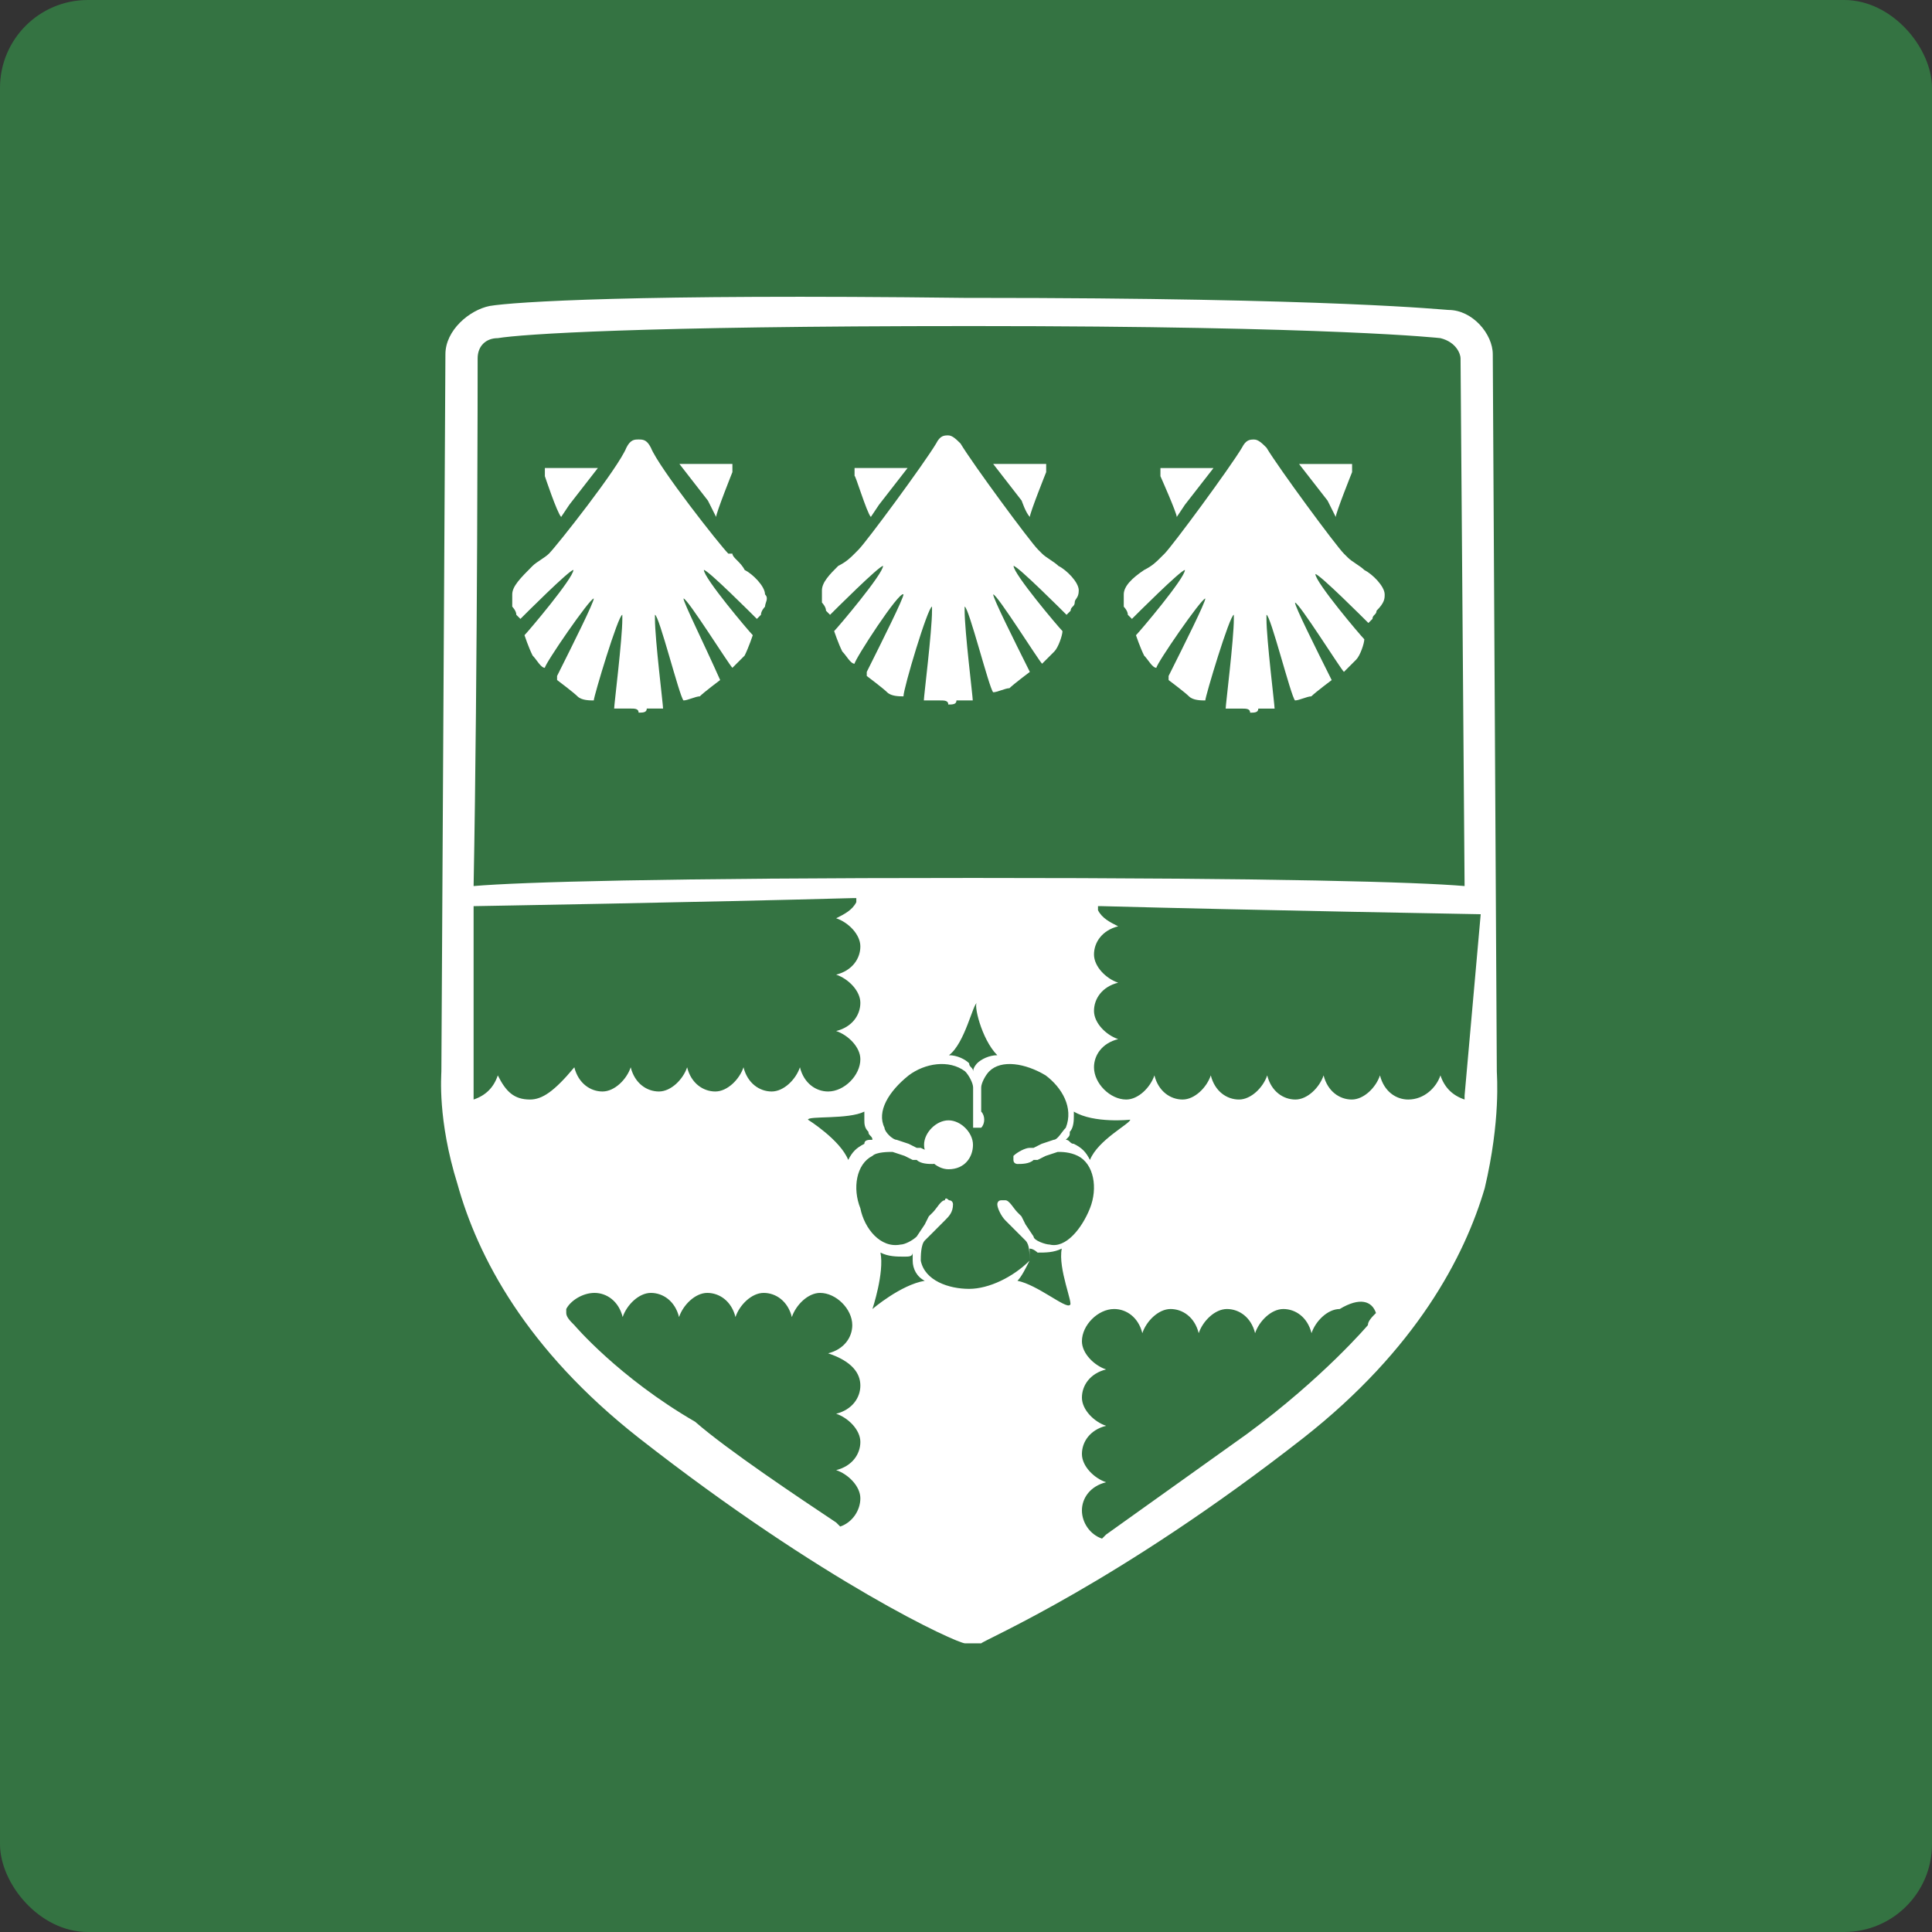 <svg width="44" height="44" viewBox="0 0 44 44" fill="none" xmlns="http://www.w3.org/2000/svg">
<rect x="0" y="0" width="44" height="44" fill="#333333" stroke="none"/>
<rect width="44" height="44" rx="2" fill="#347342"/>
<path d="M34.089 24.399L33.997 8.068C33.997 7.61 33.538 7.059 32.988 7.059C32.896 7.059 30.419 6.784 22.162 6.784H21.979C14.456 6.692 11.704 6.876 11.153 6.968C10.695 7.059 10.144 7.518 10.144 8.068L10.052 24.399C10.052 24.491 9.961 25.5 10.419 26.968C10.878 28.619 11.979 30.729 14.548 32.747C18.768 36.05 21.796 37.426 21.979 37.426C22.071 37.426 22.071 37.426 22.162 37.426C22.162 37.426 22.254 37.426 22.346 37.426C22.438 37.335 25.465 36.05 29.685 32.747C32.254 30.729 33.355 28.619 33.814 27.059C34.181 25.5 34.089 24.491 34.089 24.399ZM10.878 8.16C10.878 7.885 11.062 7.701 11.337 7.701C11.887 7.61 14.548 7.426 22.071 7.426H22.162C30.419 7.426 32.805 7.701 32.805 7.701C33.172 7.793 33.263 8.068 33.263 8.16L33.355 20.179C32.254 20.087 29.135 19.995 22.162 19.995C15.007 19.995 11.887 20.087 10.786 20.179C10.878 15.316 10.878 8.16 10.878 8.16ZM24.456 25.316C24.915 25.591 25.74 25.5 25.74 25.5C25.74 25.591 25.006 25.958 24.823 26.417C24.731 26.234 24.64 26.142 24.456 26.05C24.364 26.05 24.364 25.958 24.273 25.958C24.364 25.867 24.364 25.867 24.364 25.775C24.456 25.683 24.456 25.5 24.456 25.408C24.456 25.408 24.456 25.316 24.456 25.316ZM22.713 24.032C22.529 24.032 22.346 24.123 22.254 24.215C22.254 24.215 22.162 24.307 22.162 24.399C22.162 24.307 22.071 24.307 22.071 24.215C21.979 24.123 21.796 24.032 21.612 24.032C21.979 23.757 22.162 22.839 22.254 22.839C22.162 22.839 22.346 23.665 22.713 24.032ZM19.777 25.775C19.777 25.867 19.869 25.867 19.869 25.958C19.777 25.958 19.685 25.958 19.685 26.05C19.502 26.142 19.41 26.234 19.318 26.417C19.135 25.958 18.401 25.5 18.401 25.5C18.401 25.408 19.318 25.5 19.685 25.316C19.685 25.408 19.685 25.408 19.685 25.5C19.685 25.591 19.685 25.683 19.777 25.775ZM12.071 25.041C11.704 25.041 11.52 24.858 11.337 24.491C11.245 24.766 11.062 24.949 10.786 25.041V24.949V20.637C10.786 20.637 16.107 20.546 19.41 20.454H19.502V20.546C19.41 20.729 19.227 20.821 19.043 20.913C19.318 21.004 19.594 21.279 19.594 21.555C19.594 21.83 19.41 22.105 19.043 22.197C19.318 22.289 19.594 22.564 19.594 22.839C19.594 23.114 19.41 23.39 19.043 23.481C19.318 23.573 19.594 23.848 19.594 24.123C19.594 24.491 19.227 24.858 18.86 24.858C18.584 24.858 18.309 24.674 18.218 24.307C18.126 24.582 17.851 24.858 17.575 24.858C17.3 24.858 17.025 24.674 16.933 24.307C16.841 24.582 16.566 24.858 16.291 24.858C16.016 24.858 15.74 24.674 15.649 24.307C15.557 24.582 15.282 24.858 15.007 24.858C14.731 24.858 14.456 24.674 14.364 24.307C14.273 24.582 13.997 24.858 13.722 24.858C13.447 24.858 13.172 24.674 13.08 24.307C12.621 24.858 12.346 25.041 12.071 25.041ZM19.594 31.555C19.594 31.83 19.41 32.105 19.043 32.197C19.318 32.289 19.594 32.564 19.594 32.839C19.594 33.114 19.41 33.39 19.043 33.481C19.318 33.573 19.594 33.848 19.594 34.124C19.594 34.399 19.41 34.674 19.135 34.766L19.043 34.674C18.218 34.124 16.566 33.023 15.832 32.38C14.089 31.371 13.08 30.179 13.08 30.179C12.988 30.087 12.896 29.995 12.896 29.903C12.896 29.903 12.896 29.903 12.896 29.812C12.988 29.628 13.263 29.445 13.539 29.445C13.814 29.445 14.089 29.628 14.181 29.995C14.273 29.72 14.548 29.445 14.823 29.445C15.098 29.445 15.373 29.628 15.465 29.995C15.557 29.72 15.832 29.445 16.107 29.445C16.383 29.445 16.658 29.628 16.75 29.995C16.841 29.72 17.117 29.445 17.392 29.445C17.667 29.445 17.942 29.628 18.034 29.995C18.126 29.72 18.401 29.445 18.676 29.445C19.043 29.445 19.41 29.812 19.41 30.179C19.41 30.454 19.227 30.729 18.86 30.821C19.41 31.004 19.594 31.279 19.594 31.555ZM19.869 29.812C19.869 29.812 20.144 28.986 20.052 28.527C20.236 28.619 20.419 28.619 20.603 28.619C20.695 28.619 20.786 28.619 20.786 28.527V28.619C20.786 28.711 20.786 28.711 20.786 28.711C20.786 28.894 20.878 29.078 21.061 29.169C20.511 29.261 19.869 29.812 19.869 29.812ZM22.071 29.353C21.612 29.353 21.061 29.169 20.97 28.711C20.97 28.619 20.97 28.344 21.061 28.252L21.245 28.069L21.428 27.885L21.52 27.793C21.612 27.701 21.704 27.61 21.704 27.426C21.704 27.426 21.704 27.335 21.612 27.335C21.52 27.243 21.52 27.335 21.52 27.335C21.428 27.335 21.337 27.518 21.245 27.61L21.153 27.701L21.061 27.885L20.878 28.16C20.786 28.252 20.603 28.344 20.511 28.344C20.052 28.436 19.685 27.977 19.594 27.518C19.41 27.059 19.502 26.509 19.869 26.325C19.961 26.234 20.236 26.234 20.328 26.234L20.603 26.325L20.786 26.417H20.878C20.97 26.509 21.153 26.509 21.245 26.509C21.245 26.509 21.337 26.509 21.337 26.417C21.337 26.325 21.337 26.325 21.337 26.325C21.245 26.234 21.153 26.234 20.97 26.142H20.878L20.695 26.05L20.419 25.958C20.328 25.958 20.144 25.775 20.144 25.683C19.961 25.316 20.236 24.858 20.695 24.491C21.061 24.215 21.612 24.123 21.979 24.399C22.071 24.491 22.162 24.674 22.162 24.766V25.041V25.224V25.316C22.162 25.408 22.162 25.591 22.162 25.683C22.162 25.683 22.162 25.683 22.254 25.683C22.346 25.683 22.346 25.683 22.346 25.683C22.438 25.591 22.438 25.408 22.346 25.316V25.224V25.041V24.766C22.346 24.674 22.438 24.491 22.529 24.399C22.805 24.123 23.355 24.215 23.814 24.491C24.181 24.766 24.456 25.224 24.273 25.683C24.181 25.775 24.089 25.958 23.997 25.958L23.722 26.05L23.539 26.142H23.447C23.355 26.142 23.172 26.234 23.08 26.325V26.417C23.08 26.509 23.172 26.509 23.172 26.509C23.263 26.509 23.447 26.509 23.539 26.417H23.63L23.814 26.325L24.089 26.234C24.181 26.234 24.364 26.234 24.548 26.325C24.915 26.509 25.006 27.059 24.823 27.518C24.64 27.977 24.273 28.436 23.905 28.344C23.814 28.344 23.539 28.252 23.539 28.16L23.355 27.885L23.263 27.701L23.172 27.61C23.08 27.518 22.988 27.335 22.896 27.335H22.805C22.713 27.335 22.713 27.426 22.713 27.426C22.713 27.518 22.805 27.701 22.896 27.793L22.988 27.885L23.172 28.069L23.355 28.252C23.447 28.344 23.447 28.527 23.447 28.711C23.08 29.078 22.529 29.353 22.071 29.353ZM23.172 29.169C23.263 29.078 23.355 28.894 23.447 28.711C23.447 28.711 23.447 28.619 23.447 28.527V28.436C23.539 28.436 23.63 28.527 23.63 28.527C23.814 28.527 23.997 28.527 24.181 28.436C24.089 28.894 24.456 29.72 24.364 29.72C24.273 29.812 23.63 29.261 23.172 29.169ZM31.337 29.903C31.245 29.995 31.153 30.087 31.153 30.179C31.153 30.179 30.144 31.371 28.401 32.656C27.116 33.573 25.832 34.49 25.19 34.949L25.098 35.041C24.823 34.949 24.64 34.674 24.64 34.399C24.64 34.124 24.823 33.848 25.19 33.757C24.915 33.665 24.64 33.39 24.64 33.114C24.64 32.839 24.823 32.564 25.19 32.472C24.915 32.38 24.64 32.105 24.64 31.83C24.64 31.555 24.823 31.279 25.19 31.188C24.915 31.096 24.64 30.821 24.64 30.546C24.64 30.179 25.006 29.812 25.373 29.812C25.649 29.812 25.924 29.995 26.016 30.362C26.107 30.087 26.383 29.812 26.658 29.812C26.933 29.812 27.208 29.995 27.3 30.362C27.392 30.087 27.667 29.812 27.942 29.812C28.217 29.812 28.493 29.995 28.584 30.362C28.676 30.087 28.951 29.812 29.227 29.812C29.502 29.812 29.777 29.995 29.869 30.362C29.96 30.087 30.236 29.812 30.511 29.812C30.97 29.536 31.245 29.628 31.337 29.903ZM33.355 24.949V25.041C33.08 24.949 32.896 24.766 32.805 24.491C32.713 24.766 32.438 25.041 32.071 25.041C31.795 25.041 31.52 24.858 31.428 24.491C31.337 24.766 31.061 25.041 30.786 25.041C30.511 25.041 30.236 24.858 30.144 24.491C30.052 24.766 29.777 25.041 29.502 25.041C29.227 25.041 28.951 24.858 28.86 24.491C28.768 24.766 28.493 25.041 28.217 25.041C27.942 25.041 27.667 24.858 27.575 24.491C27.483 24.766 27.208 25.041 26.933 25.041C26.658 25.041 26.383 24.858 26.291 24.491C26.199 24.766 25.924 25.041 25.649 25.041C25.282 25.041 24.915 24.674 24.915 24.307C24.915 24.032 25.098 23.757 25.465 23.665C25.19 23.573 24.915 23.298 24.915 23.023C24.915 22.747 25.098 22.472 25.465 22.38C25.19 22.289 24.915 22.013 24.915 21.738C24.915 21.463 25.098 21.188 25.465 21.096C25.282 21.004 25.098 20.913 25.006 20.729V20.637H25.098C28.493 20.729 33.722 20.821 33.722 20.821L33.355 24.949Z" fill="white"/>
<path d="M23.454 11.773C23.454 11.681 23.826 10.752 23.826 10.752V10.659C23.826 10.659 23.826 10.659 23.826 10.566H23.733H22.619L23.268 11.402C23.268 11.402 23.361 11.681 23.454 11.773ZM24.568 13.445C24.568 13.259 24.29 12.98 24.104 12.888C24.011 12.795 23.826 12.702 23.733 12.609L23.64 12.516C23.454 12.33 22.154 10.566 21.876 10.102C21.783 10.009 21.69 9.916 21.597 9.916C21.504 9.916 21.412 9.916 21.319 10.102C21.04 10.566 19.74 12.33 19.554 12.516L19.462 12.609C19.369 12.702 19.276 12.795 19.09 12.888C18.904 13.073 18.719 13.259 18.719 13.445V13.537C18.719 13.63 18.719 13.723 18.719 13.723C18.719 13.723 18.812 13.816 18.812 13.909L18.904 14.002C18.997 13.909 20.019 12.888 20.111 12.888C20.111 13.073 19.09 14.28 18.997 14.373C18.997 14.373 19.09 14.652 19.183 14.838C19.276 14.93 19.369 15.116 19.462 15.116C19.462 15.023 20.483 13.445 20.576 13.537C20.576 13.63 20.111 14.559 19.74 15.302C19.74 15.302 19.74 15.302 19.74 15.395C19.74 15.395 20.111 15.673 20.204 15.766C20.297 15.859 20.483 15.859 20.576 15.859C20.576 15.673 21.133 13.816 21.226 13.816V13.909C21.226 14.373 21.04 15.859 21.04 15.952H21.133H21.319H21.412C21.504 15.952 21.597 15.952 21.597 16.045C21.69 16.045 21.783 16.045 21.783 15.952H21.876H22.061H22.154C22.154 15.859 21.969 14.373 21.969 13.909C21.969 13.816 21.969 13.816 21.969 13.816C22.061 13.816 22.526 15.673 22.619 15.766C22.711 15.766 22.897 15.673 22.99 15.673C23.083 15.58 23.454 15.302 23.454 15.302C23.083 14.559 22.619 13.63 22.619 13.537C22.711 13.537 23.64 15.023 23.733 15.116C23.733 15.116 23.919 14.93 24.011 14.838C24.104 14.745 24.197 14.466 24.197 14.373C24.104 14.28 23.083 13.073 23.083 12.888C23.176 12.888 24.197 13.909 24.29 14.002L24.383 13.909C24.383 13.816 24.476 13.816 24.476 13.723C24.476 13.63 24.568 13.63 24.568 13.445ZM19.833 11.773L20.019 11.495L20.669 10.659H19.554C19.462 10.659 19.462 10.659 19.462 10.659C19.462 10.659 19.462 10.659 19.462 10.752C19.462 10.845 19.462 10.845 19.462 10.845C19.462 10.752 19.74 11.681 19.833 11.773Z" fill="white"/>
<path d="M30.421 11.774C30.421 11.681 30.793 10.752 30.793 10.752V10.66C30.793 10.66 30.793 10.66 30.793 10.567H30.7H29.585L30.235 11.402L30.421 11.774ZM31.535 13.538C31.535 13.352 31.257 13.074 31.071 12.981C30.978 12.888 30.793 12.795 30.7 12.702L30.607 12.61C30.421 12.424 29.121 10.66 28.843 10.195C28.75 10.102 28.657 10.01 28.564 10.01C28.471 10.01 28.378 10.01 28.285 10.195C28.007 10.66 26.707 12.424 26.521 12.61L26.428 12.702C26.336 12.795 26.243 12.888 26.057 12.981C25.779 13.167 25.593 13.352 25.593 13.538V13.631C25.593 13.724 25.593 13.817 25.593 13.817C25.593 13.817 25.686 13.909 25.686 14.002L25.779 14.095C25.871 14.002 26.893 12.981 26.986 12.981C26.986 13.167 25.964 14.374 25.871 14.467C25.871 14.467 25.964 14.745 26.057 14.931C26.15 15.024 26.243 15.209 26.336 15.209C26.336 15.117 27.357 13.631 27.45 13.631C27.45 13.724 26.986 14.652 26.614 15.395C26.614 15.395 26.614 15.395 26.614 15.488C26.614 15.488 26.986 15.767 27.078 15.859C27.171 15.952 27.357 15.952 27.45 15.952C27.45 15.859 28.007 14.002 28.1 14.002C28.1 14.002 28.1 14.002 28.1 14.095C28.1 14.559 27.914 16.045 27.914 16.138H28.007H28.193H28.285C28.378 16.138 28.471 16.138 28.471 16.231C28.564 16.231 28.657 16.231 28.657 16.138H28.75H28.935H29.028C29.028 16.045 28.843 14.559 28.843 14.095C28.843 14.002 28.843 14.002 28.843 14.002C28.935 14.002 29.4 15.859 29.493 15.952C29.585 15.952 29.771 15.859 29.864 15.859C29.957 15.767 30.328 15.488 30.328 15.488C29.957 14.745 29.493 13.817 29.493 13.724C29.585 13.724 30.514 15.209 30.607 15.302C30.607 15.302 30.793 15.117 30.885 15.024C30.978 14.931 31.071 14.652 31.071 14.559C30.978 14.467 29.957 13.259 29.957 13.074C30.05 13.074 31.071 14.095 31.164 14.188L31.257 14.095C31.257 14.002 31.35 14.002 31.35 13.909C31.535 13.724 31.535 13.631 31.535 13.538ZM26.8 11.774L26.986 11.495L27.636 10.66H26.521C26.428 10.66 26.428 10.66 26.428 10.66C26.428 10.66 26.428 10.66 26.428 10.752C26.428 10.845 26.428 10.845 26.428 10.845C26.428 10.845 26.8 11.681 26.8 11.774Z" fill="white"/>
<path d="M16.309 11.773C16.309 11.68 16.68 10.752 16.68 10.752V10.659C16.68 10.659 16.68 10.659 16.68 10.566H16.587H15.473L16.123 11.402L16.309 11.773ZM17.423 13.537C17.423 13.352 17.144 13.073 16.959 12.98C16.866 12.795 16.68 12.702 16.68 12.609H16.587C16.401 12.423 15.009 10.659 14.823 10.195C14.73 10.009 14.637 10.009 14.544 10.009C14.452 10.009 14.359 10.009 14.266 10.195C14.08 10.659 12.687 12.423 12.502 12.609C12.409 12.702 12.223 12.795 12.13 12.887C11.852 13.166 11.666 13.352 11.666 13.537V13.63C11.666 13.723 11.666 13.816 11.666 13.816C11.666 13.816 11.759 13.909 11.759 14.002L11.852 14.095C11.945 14.002 12.966 12.98 13.059 12.98C13.059 13.166 12.037 14.373 11.945 14.466C11.945 14.466 12.037 14.745 12.13 14.93C12.223 15.023 12.316 15.209 12.409 15.209C12.409 15.116 13.43 13.63 13.523 13.63C13.523 13.723 13.059 14.652 12.687 15.395C12.687 15.395 12.687 15.395 12.687 15.487C12.687 15.487 13.059 15.766 13.152 15.859C13.245 15.952 13.43 15.952 13.523 15.952C13.523 15.859 14.08 14.002 14.173 14.002C14.173 14.002 14.173 14.002 14.173 14.095C14.173 14.559 13.987 16.044 13.987 16.137H14.08H14.266H14.359C14.452 16.137 14.544 16.137 14.544 16.23C14.637 16.23 14.73 16.23 14.73 16.137H14.823H15.009H15.101C15.101 16.044 14.916 14.559 14.916 14.095C14.916 14.002 14.916 14.002 14.916 14.002C15.009 14.002 15.473 15.859 15.566 15.952C15.659 15.952 15.844 15.859 15.937 15.859C16.03 15.766 16.401 15.487 16.401 15.487C16.03 14.652 15.566 13.723 15.566 13.63C15.659 13.63 16.587 15.116 16.68 15.209C16.68 15.209 16.866 15.023 16.959 14.93C17.051 14.745 17.144 14.466 17.144 14.466C17.051 14.373 16.03 13.166 16.03 12.98C16.123 12.98 17.144 14.002 17.237 14.095L17.33 14.002C17.33 13.909 17.423 13.816 17.423 13.816C17.423 13.723 17.516 13.63 17.423 13.537ZM12.78 11.773L12.966 11.495L13.616 10.659H12.502C12.409 10.659 12.409 10.659 12.409 10.659C12.409 10.659 12.409 10.659 12.409 10.752C12.409 10.845 12.409 10.845 12.409 10.845C12.409 10.845 12.687 11.68 12.78 11.773Z" fill="white"/>
<path d="M21.602 26.629C21.323 26.629 21.045 26.351 21.045 26.072C21.045 25.794 21.323 25.515 21.602 25.515C21.881 25.515 22.159 25.794 22.159 26.072C22.159 26.351 21.973 26.629 21.602 26.629Z" fill="white"/>
</svg>
